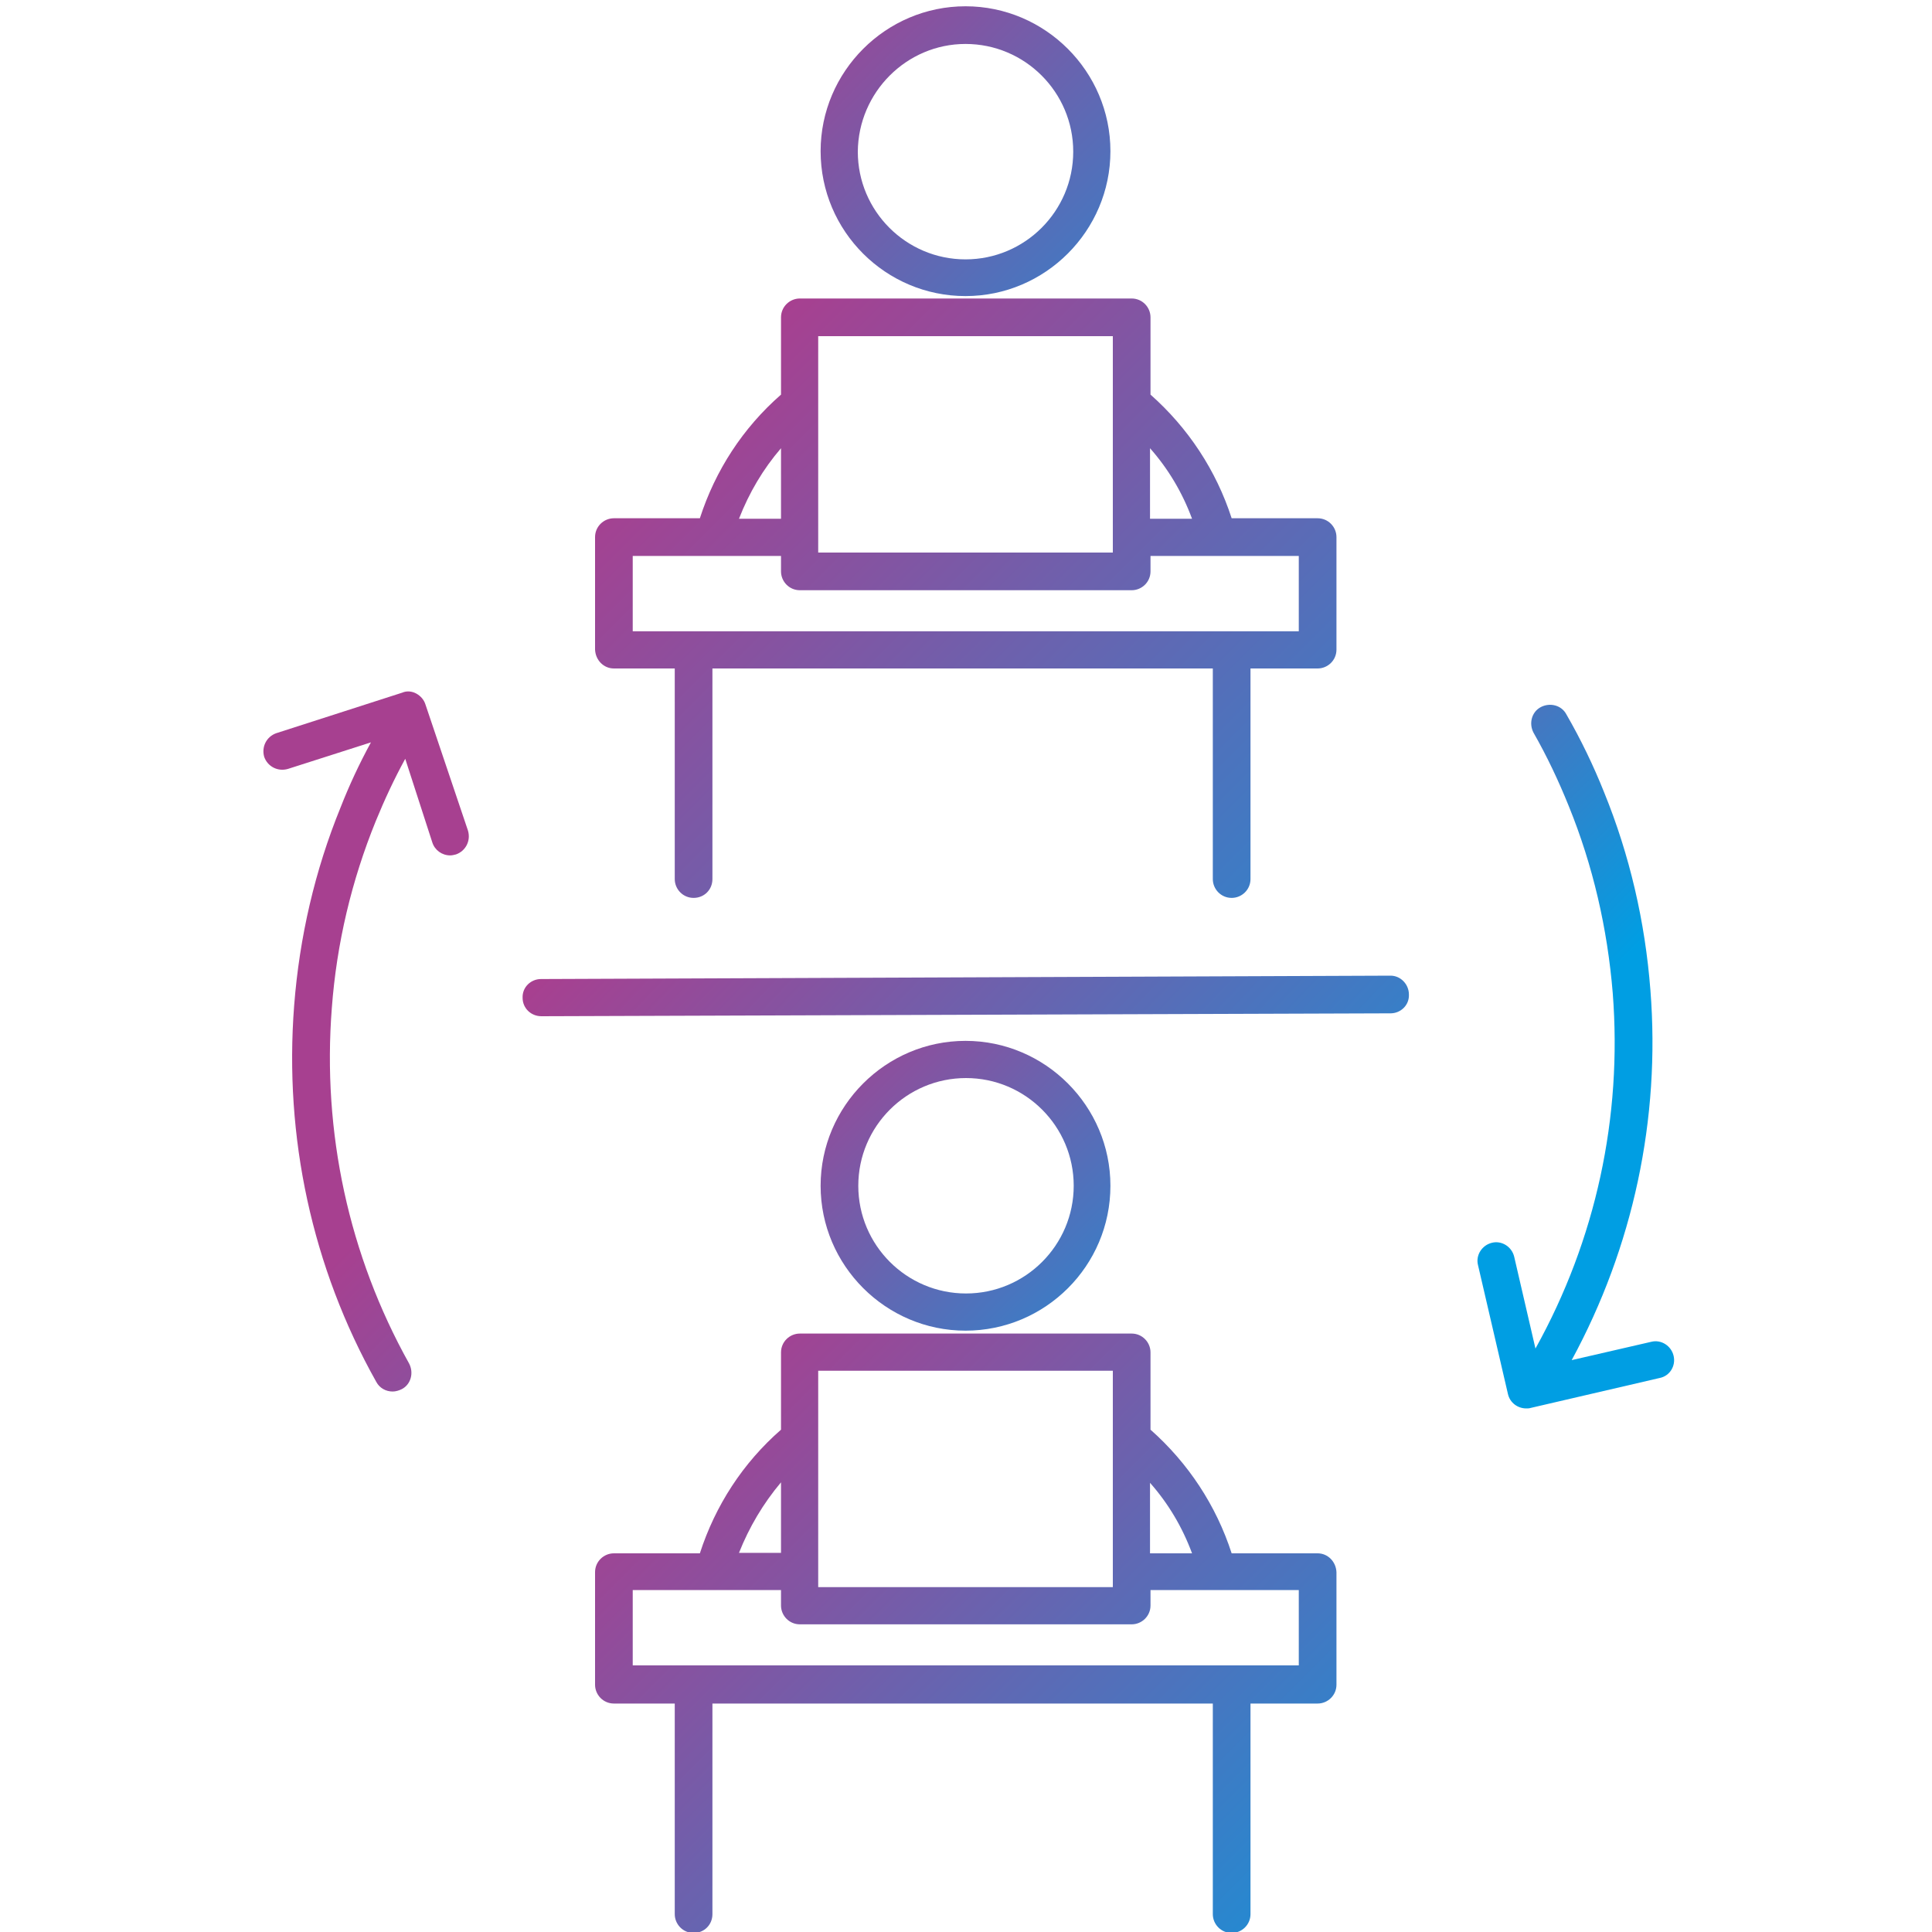 <?xml version="1.0" encoding="UTF-8"?>
<!-- Generator: Adobe Illustrator 27.3.1, SVG Export Plug-In . SVG Version: 6.00 Build 0)  -->
<svg xmlns="http://www.w3.org/2000/svg" xmlns:xlink="http://www.w3.org/1999/xlink" version="1.1" id="Layer_1" x="0px" y="0px" viewBox="0 0 400 400" style="enable-background:new 0 0 400 400;" xml:space="preserve">
<style type="text/css">
	.st0{fill:url(#SVGID_1_);}
	.st1{fill:url(#SVGID_00000044153481814708986180000012732203968746849957_);}
	.st2{fill:url(#SVGID_00000000920786695400078440000006156394782578826125_);}
	.st3{fill:url(#SVGID_00000098937235491267046070000004677814493627352225_);}
	.st4{fill:url(#SVGID_00000084529873408125237150000009164515741082072962_);}
	.st5{fill:url(#SVGID_00000173123556962799303520000018148052876733336482_);}
	.st6{fill:url(#SVGID_00000159457909949904427960000003194287676355323061_);}
</style>
<g>
	<linearGradient id="SVGID_1_" gradientUnits="userSpaceOnUse" x1="152.303" y1="160.857" x2="312.078" y2="313.035">
		<stop offset="0" style="stop-color:#A74090"></stop>
		<stop offset="0.907" style="stop-color:#009EE3"></stop>
	</linearGradient>
	<path class="st0" d="M287.9,202C287.9,202,287.9,202,287.9,202L112,202.7c-2.1,0-3.9,1.7-3.8,3.9c0,2.1,1.7,3.8,3.9,3.8   c0,0,0,0,0,0l175.8-0.6c2.1,0,3.9-1.7,3.8-3.9C291.7,203.8,290,202,287.9,202z"></path>
	
		<linearGradient id="SVGID_00000176004392669411296820000016887310010481136037_" gradientUnits="userSpaceOnUse" x1="163.889" y1="209.468" x2="279.565" y2="325.143">
		<stop offset="0" style="stop-color:#A74090"></stop>
		<stop offset="0.796" style="stop-color:#009EE3"></stop>
	</linearGradient>
	<path style="fill:url(#SVGID_00000176004392669411296820000016887310010481136037_);" d="M229.9,245.5c0-16.5-13.5-30-30-30   s-30,13.5-30,30c0,16.5,13.5,30,30,30S229.9,262.1,229.9,245.5z M177.7,245.5c0-12.3,10-22.3,22.3-22.3s22.3,10,22.3,22.3   c0,12.3-10,22.3-22.3,22.3S177.7,257.8,177.7,245.5z"></path>
	
		<linearGradient id="SVGID_00000077291910277128665190000014530035356363012492_" gradientUnits="userSpaceOnUse" x1="133.534" y1="282.619" x2="298.086" y2="447.171">
		<stop offset="3.677732e-02" style="stop-color:#A74090"></stop>
		<stop offset="0.944" style="stop-color:#009EE3"></stop>
	</linearGradient>
	<path style="fill:url(#SVGID_00000077291910277128665190000014530035356363012492_);" d="M272.8,321.6H255   c-3.2-9.9-9-18.7-16.8-25.6v-16c0-2.1-1.7-3.9-3.9-3.9h-68.7c-2.1,0-3.9,1.7-3.9,3.9v16c-7.9,6.9-13.6,15.7-16.8,25.6h-17.8   c-2.1,0-3.9,1.7-3.9,3.9v23.3c0,2.1,1.7,3.9,3.9,3.9h12.6v43.6c0,2.1,1.7,3.9,3.9,3.9s3.9-1.7,3.9-3.9v-43.6h103.6v43.6   c0,2.1,1.7,3.9,3.9,3.9c2.1,0,3.9-1.7,3.9-3.9v-43.6h13.9c2.1,0,3.9-1.7,3.9-3.9v-23.3C276.6,323.3,274.9,321.6,272.8,321.6z    M246.8,321.6h-8.7v-14.6C241.9,311.3,244.8,316.2,246.8,321.6z M230.4,283.8v44.8h-61v-3.2c0,0,0,0,0,0c0,0,0,0,0,0v-41.6H230.4z    M161.7,306.9v14.6h-8.7C155.1,316.2,158,311.3,161.7,306.9z M268.9,344.8H131v-15.6h16.8c0,0,0,0,0,0c0,0,0,0,0,0h13.9v3.2   c0,2.1,1.7,3.9,3.9,3.9h68.7c2.1,0,3.9-1.7,3.9-3.9v-3.2h13.9c0,0,0,0,0,0c0,0,0,0,0,0h16.8V344.8z"></path>
	
		<linearGradient id="SVGID_00000136386360823297910120000009316021831303767168_" gradientUnits="userSpaceOnUse" x1="162.363" y1="-6.228" x2="306.374" y2="137.783">
		<stop offset="0" style="stop-color:#A74090"></stop>
		<stop offset="0.732" style="stop-color:#009EE3"></stop>
	</linearGradient>
	<path style="fill:url(#SVGID_00000136386360823297910120000009316021831303767168_);" d="M199.9,61.3c16.5,0,30-13.5,30-30   c0-16.5-13.5-30-30-30s-30,13.5-30,30C169.9,47.9,183.4,61.3,199.9,61.3z M199.9,9.1c12.3,0,22.3,10,22.3,22.3   c0,12.3-10,22.3-22.3,22.3s-22.3-10-22.3-22.3C177.7,19.1,187.7,9.1,199.9,9.1z"></path>
	
		<linearGradient id="SVGID_00000174588652053213728400000012554002774250000289_" gradientUnits="userSpaceOnUse" x1="145.49" y1="80.406" x2="327.842" y2="262.757">
		<stop offset="0" style="stop-color:#A74090"></stop>
		<stop offset="0.927" style="stop-color:#009EE3"></stop>
	</linearGradient>
	<path style="fill:url(#SVGID_00000174588652053213728400000012554002774250000289_);" d="M127.1,138.4h12.6V182   c0,2.1,1.7,3.9,3.9,3.9s3.9-1.7,3.9-3.9v-43.6h103.6V182c0,2.1,1.7,3.9,3.9,3.9c2.1,0,3.9-1.7,3.9-3.9v-43.6h13.9   c2.1,0,3.9-1.7,3.9-3.9v-23.3c0-2.1-1.7-3.9-3.9-3.9H255c-3.2-9.9-9-18.7-16.8-25.6v-16c0-2.1-1.7-3.9-3.9-3.9h-68.7   c-2.1,0-3.9,1.7-3.9,3.9v16c-7.9,6.9-13.6,15.7-16.8,25.6h-17.8c-2.1,0-3.9,1.7-3.9,3.9v23.3C123.3,136.7,125,138.4,127.1,138.4z    M246.8,107.4h-8.7V92.8C241.9,97.1,244.8,102,246.8,107.4z M230.4,69.6v44.8h-61v-3.2c0,0,0,0,0,0s0,0,0,0V69.6H230.4z    M161.7,92.8v14.6h-8.7C155.1,102,158,97.1,161.7,92.8z M131,115.1h16.8c0,0,0,0,0,0c0,0,0,0,0,0h13.9v3.2c0,2.1,1.7,3.9,3.9,3.9   h68.7c2.1,0,3.9-1.7,3.9-3.9v-3.2h13.9c0,0,0,0,0,0c0,0,0,0,0,0h16.8v15.6H255c0,0,0,0,0,0s0,0,0,0H143.6c0,0,0,0,0,0s0,0,0,0H131   V115.1z"></path>
	
		<linearGradient id="SVGID_00000119832745688336982440000017220627944619290250_" gradientUnits="userSpaceOnUse" x1="98.708" y1="231.578" x2="243.923" y2="376.792">
		<stop offset="0" style="stop-color:#A74090"></stop>
		<stop offset="1" style="stop-color:#009EE3"></stop>
	</linearGradient>
	<path style="fill:url(#SVGID_00000119832745688336982440000017220627944619290250_);" d="M88.1,145.9c-0.3-1-1-1.8-1.9-2.3   c-0.9-0.5-2-0.6-2.9-0.2l-26.1,8.4c-2,0.7-3.1,2.8-2.5,4.9c0.7,2,2.8,3.1,4.9,2.5l17.2-5.5c-2.4,4.4-4.5,8.9-6.3,13.5   c-5.3,13-8.5,26.8-9.6,41c-2.1,27.2,3.7,54.2,17,77.9c0.7,1.3,2,2,3.4,2c0.6,0,1.3-0.2,1.9-0.5c1.9-1,2.5-3.4,1.5-5.3   c-12.5-22.4-18-47.9-16-73.6c1-13.4,4.1-26.4,9.1-38.7c1.8-4.4,3.8-8.7,6.1-12.9l5.6,17.3c0.5,1.6,2,2.7,3.7,2.7   c0.4,0,0.8-0.1,1.2-0.2c2-0.7,3.1-2.8,2.5-4.9L88.1,145.9z"></path>
	
		<linearGradient id="SVGID_00000173863281724352210110000011677163001071793042_" gradientUnits="userSpaceOnUse" x1="235.101" y1="135.44" x2="317.353" y2="217.693">
		<stop offset="0" style="stop-color:#A74090"></stop>
		<stop offset="1" style="stop-color:#009EE3"></stop>
	</linearGradient>
	<path style="fill:url(#SVGID_00000173863281724352210110000011677163001071793042_);" d="M346.5,280.7c-0.5-2.1-2.6-3.4-4.6-2.9   l-16.5,3.8c12.7-23.4,18.4-49.9,16.3-76.6c-1.1-14.2-4.3-28-9.6-41c-2.2-5.5-4.8-10.9-7.8-16.1c-1-1.9-3.4-2.5-5.3-1.5   c-1.9,1-2.5,3.4-1.5,5.3c2.8,4.9,5.2,10,7.3,15.2c5,12.3,8,25.3,9.1,38.7c2,25.7-3.5,51.1-16,73.6c0,0,0,0,0,0l-4.4-19   c-0.5-2.1-2.6-3.4-4.6-2.9c-2.1,0.5-3.4,2.6-2.9,4.6l6.2,26.7c0.4,1.8,2,3,3.8,3c0.3,0,0.6,0,0.9-0.1l26.7-6.2   C345.7,284.9,347,282.8,346.5,280.7z"></path>
</g>
</svg>
